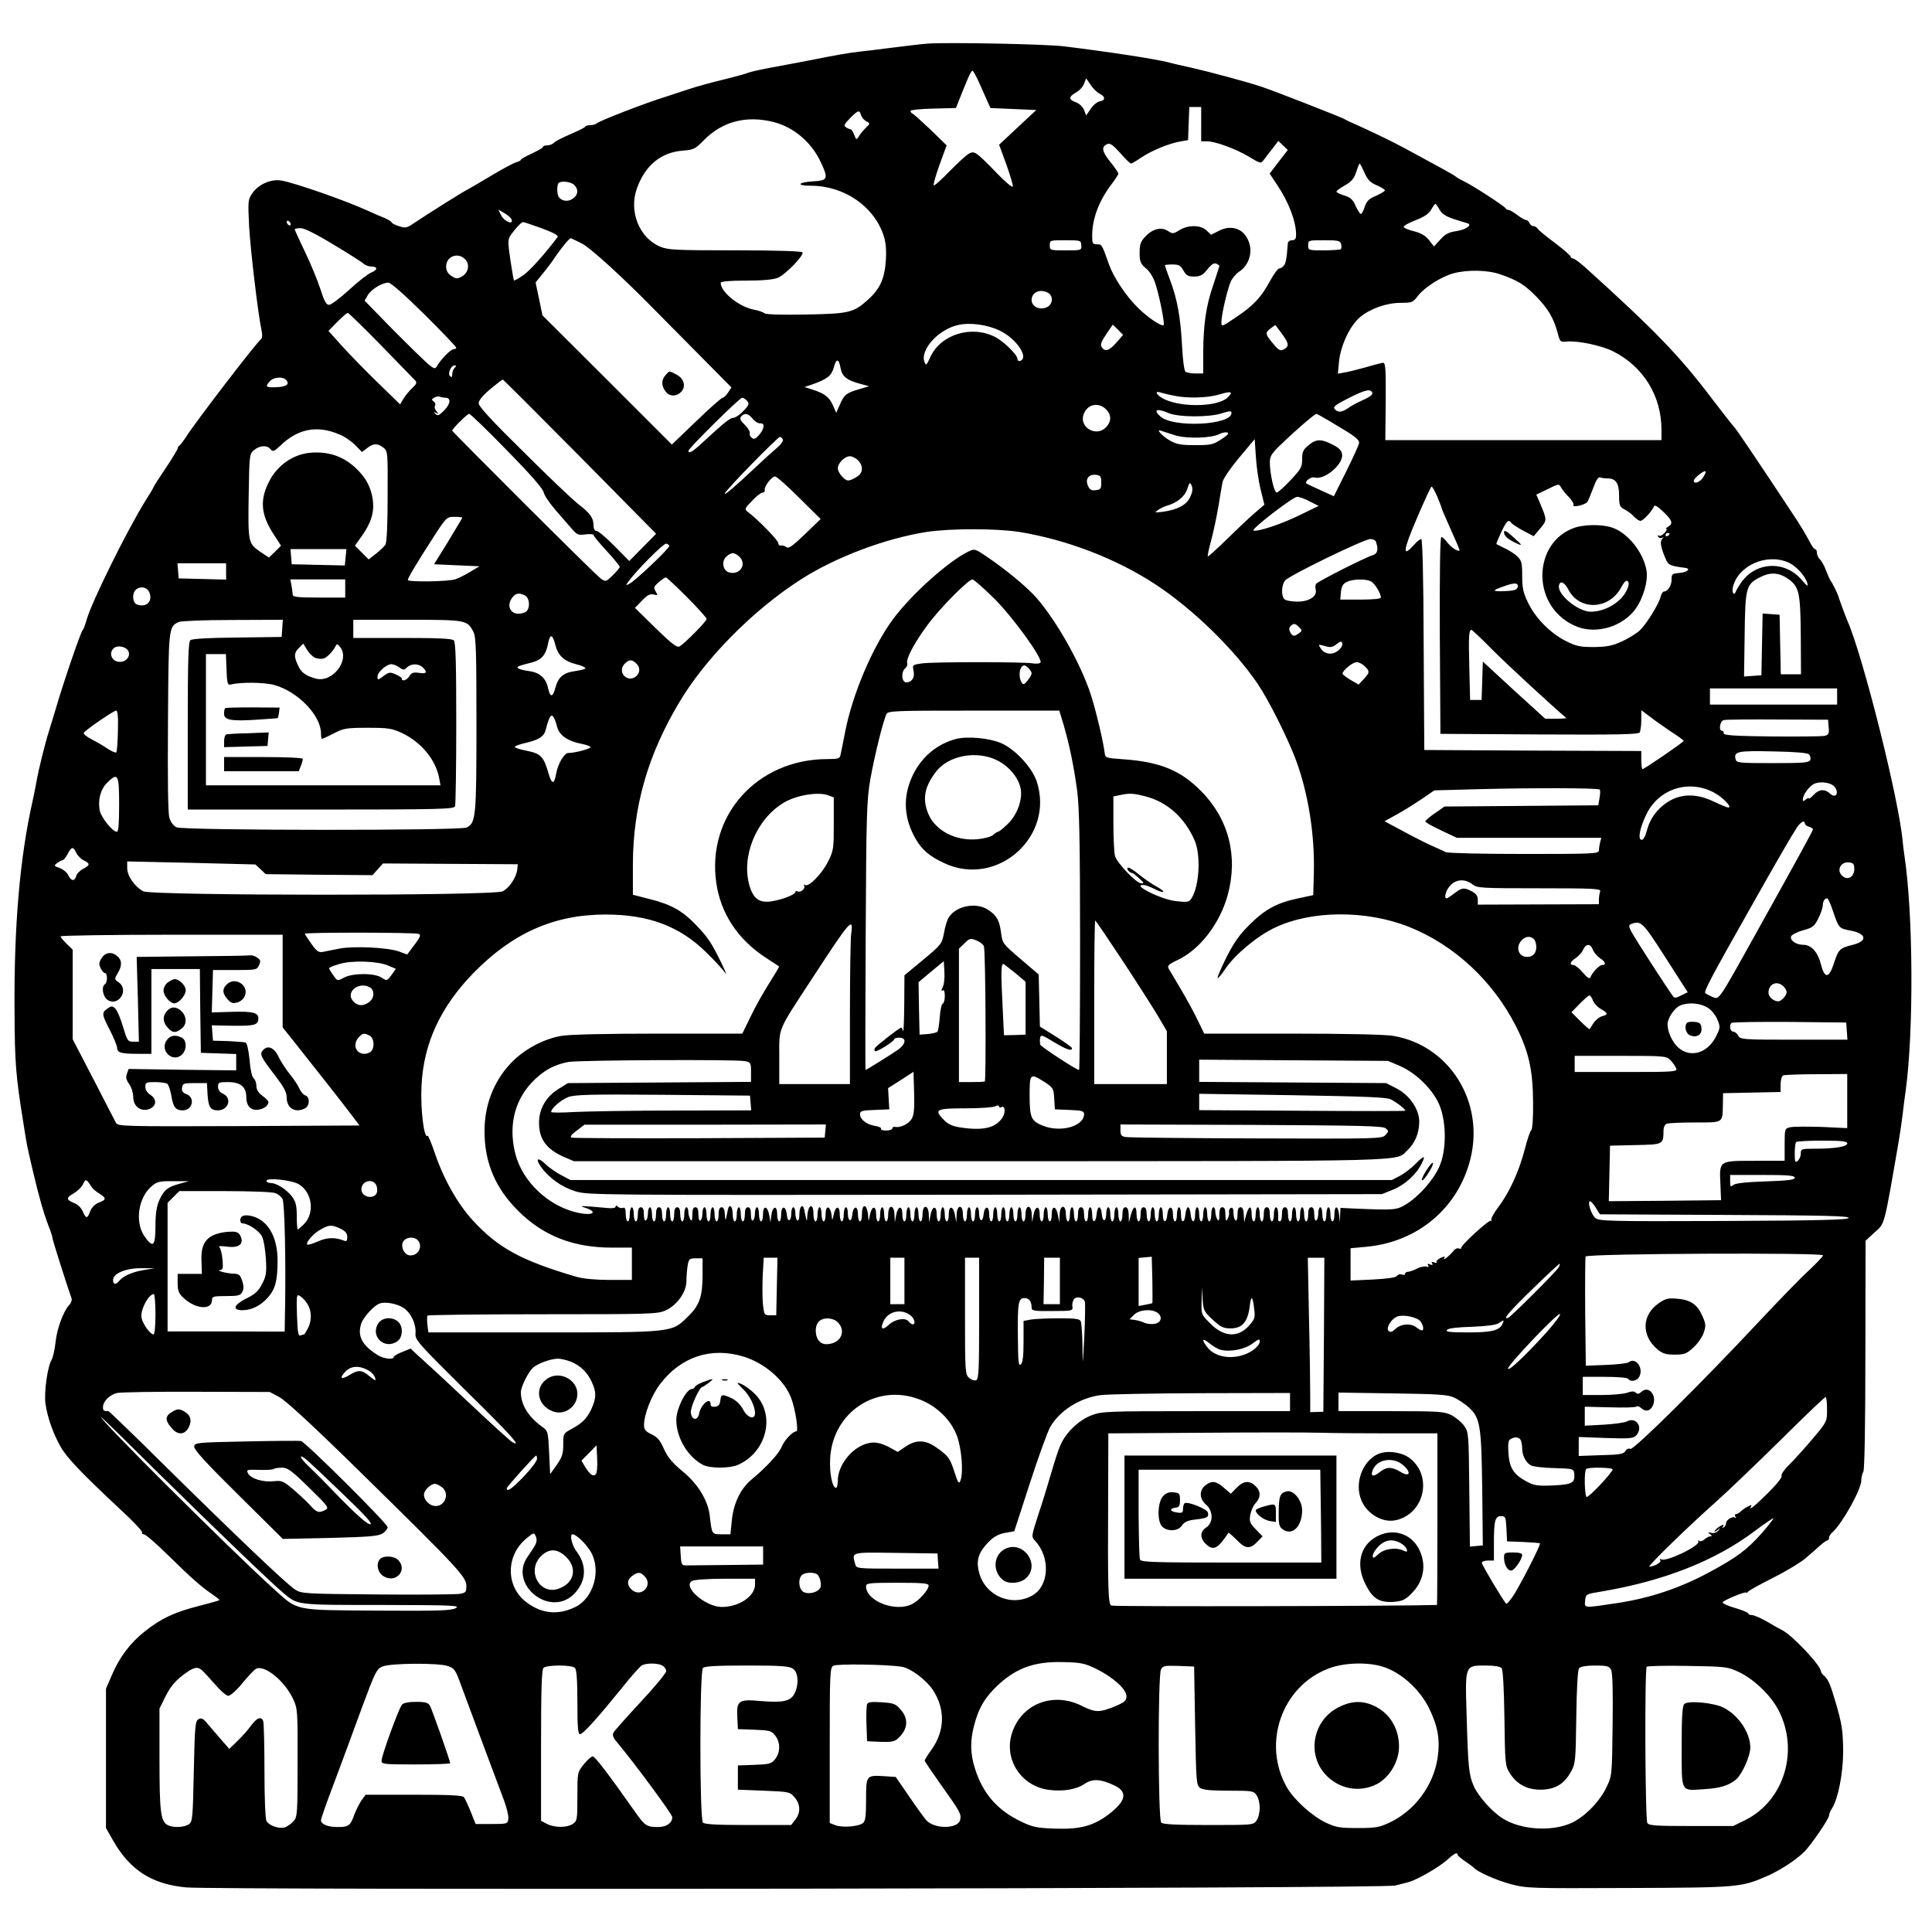 <?xml version="1.0" standalone="no"?>
<!DOCTYPE svg PUBLIC "-//W3C//DTD SVG 20010904//EN"
 "http://www.w3.org/TR/2001/REC-SVG-20010904/DTD/svg10.dtd">
<svg version="1.0" xmlns="http://www.w3.org/2000/svg"
 width="957pt" height="957pt" viewBox="0 0 957 957"
 preserveAspectRatio="xMidYMid meet">
<g transform="translate(0,957) scale(0.1,-0.1)"
fill="#000000" stroke="none">
<path d="M4595 9354 c-27 -2 -106 -11 -175 -20 -69 -9 -143 -18 -165 -20 -46
-5 -115 -17 -230 -40 -44 -9 -127 -24 -185 -35 -57 -10 -116 -23 -130 -28 -14
-6 -72 -22 -130 -36 -58 -14 -130 -34 -160 -44 -30 -10 -85 -28 -122 -40 -95
-29 -331 -120 -342 -132 -6 -5 -20 -9 -32 -9 -12 0 -24 -3 -26 -8 -1 -4 -34
-20 -71 -36 -38 -16 -75 -35 -82 -42 -7 -8 -23 -14 -34 -14 -12 0 -21 -3 -21
-7 0 -5 -25 -19 -55 -33 -30 -14 -55 -28 -55 -31 0 -4 -10 -9 -23 -13 -13 -3
-72 -35 -132 -71 -60 -36 -110 -65 -111 -65 -5 0 -195 -119 -266 -167 -33 -22
-40 -24 -72 -13 -20 6 -36 15 -36 18 0 4 -15 13 -32 21 -18 7 -58 24 -88 38
-107 49 -364 139 -428 149 -50 8 -112 -19 -142 -63 -22 -32 -22 -38 -16 -166
7 -117 43 -426 62 -516 4 -18 3 -36 -2 -40 -21 -14 -323 -408 -369 -480 -16
-25 -33 -47 -37 -49 -4 -2 -8 -8 -8 -13 0 -5 -27 -50 -60 -99 -33 -49 -60 -91
-60 -94 0 -2 -18 -33 -40 -67 -90 -145 -265 -498 -291 -589 -7 -25 -15 -47
-19 -50 -10 -10 -96 -260 -135 -395 -10 -33 -24 -80 -32 -105 -19 -59 -52
-192 -63 -255 -5 -27 -13 -70 -19 -95 -62 -274 -92 -613 -89 -1035 1 -263 6
-322 44 -559 19 -119 16 -104 48 -241 30 -127 51 -200 77 -269 11 -27 19 -53
19 -59 0 -9 80 -260 94 -297 4 -9 -2 -25 -12 -35 -29 -33 -60 -116 -67 -185
-4 -36 -13 -74 -19 -85 -21 -34 -38 -161 -31 -217 10 -68 37 -147 75 -214 33
-57 102 -129 293 -308 65 -59 114 -112 111 -117 -3 -5 1 -9 9 -9 8 0 61 -46
119 -103 117 -115 166 -158 221 -195 20 -14 36 -26 34 -28 -1 -2 -47 -15 -102
-29 -122 -31 -187 -62 -268 -126 -74 -59 -126 -129 -164 -219 l-28 -65 0 -345
0 -345 37 -65 c83 -144 191 -213 359 -229 149 -14 5933 -6 5989 9 25 6 56 14
70 18 42 12 146 72 187 108 37 34 53 41 53 27 0 -5 17 -19 38 -33 20 -14 39
-28 42 -31 18 -21 108 -61 180 -81 84 -22 93 -22 587 -20 546 2 558 3 688 60
66 29 146 82 185 122 35 37 120 161 120 177 0 8 7 24 15 36 30 46 55 176 55
281 -1 105 -6 137 -38 246 -25 86 -37 113 -56 129 -9 7 -16 17 -16 22 0 28
-137 174 -190 203 -14 7 -50 27 -80 45 -30 17 -63 31 -72 31 -10 0 -18 3 -18
8 0 4 -29 16 -65 27 -36 10 -64 23 -62 28 3 10 117 57 117 48 0 -3 4 -1 8 4 4
6 60 37 126 70 65 33 136 76 158 95 23 19 54 47 72 63 17 15 34 27 38 27 5 0
8 6 8 13 0 7 8 20 18 28 49 45 142 212 142 257 0 13 4 32 10 42 6 11 10 232
10 581 l1 563 44 41 c52 46 46 22 119 445 8 47 17 108 20 135 3 28 10 84 16
125 40 295 37 878 -7 1165 -3 22 -7 51 -8 65 -17 204 -198 924 -274 1095 -9
20 -44 116 -46 125 -3 11 -30 65 -35 70 -3 3 -14 26 -24 52 -9 25 -24 52 -32
58 -7 7 -14 21 -14 31 0 11 -4 19 -9 19 -5 0 -16 15 -25 33 -20 38 -51 90 -86
142 -153 232 -275 413 -286 425 -8 8 -62 77 -120 153 -156 206 -277 331 -620
641 -28 25 -56 46 -63 46 -6 0 -11 4 -11 9 0 5 -35 35 -77 67 -43 32 -82 64
-86 71 -4 7 -14 13 -21 13 -8 0 -16 7 -20 15 -3 8 -10 15 -16 15 -6 0 -26 11
-44 25 -18 14 -38 25 -44 25 -6 0 -12 4 -14 8 -4 10 -161 112 -203 132 -16 8
-37 19 -45 26 -14 11 -66 39 -245 136 -74 40 -146 74 -235 115 -30 13 -63 28
-72 34 -26 13 -342 137 -408 159 -75 25 -258 74 -350 95 -41 9 -91 20 -111 26
-68 17 -281 50 -514 79 -89 12 -585 21 -680 14z m270 -227 l41 -92 114 -5 113
-5 -92 -86 -92 -86 36 -98 c19 -54 34 -103 32 -109 -3 -6 -38 23 -78 65 -107
110 -112 113 -141 97 -12 -7 -55 -46 -95 -87 -40 -41 -75 -73 -78 -69 -3 3 10
49 29 102 l35 96 -80 78 c-45 42 -85 79 -90 80 -5 2 -9 8 -9 13 0 4 51 10 112
11 l113 3 20 50 c11 28 28 69 38 93 9 23 20 42 24 42 5 0 26 -42 48 -93z m583
-22 c28 -13 28 -33 0 -37 -12 -2 -33 -18 -45 -37 l-23 -33 -10 27 c-6 15 -23
32 -40 38 -38 14 -38 27 0 49 17 9 35 29 40 44 l10 26 23 -33 c12 -19 33 -38
45 -44z m502 -150 l0 -85 28 0 c42 0 143 -37 208 -76 58 -35 59 -35 74 -16 8
11 28 37 44 57 l28 37 24 -23 23 -22 -45 -58 -45 -59 38 -57 c57 -85 93 -180
93 -245 0 -21 -5 -28 -20 -28 -12 0 -21 -7 -21 -17 -6 -79 -10 -97 -20 -109
-6 -8 -17 -14 -23 -14 -6 0 -26 -27 -44 -60 -45 -83 -83 -124 -169 -181 -72
-49 -73 -49 -73 -24 0 34 29 160 46 199 7 17 26 40 43 51 43 28 64 85 51 134
-19 73 -82 102 -150 69 l-41 -21 -23 22 c-29 27 -90 28 -134 1 -30 -19 -34
-19 -57 -4 -32 21 -75 11 -111 -27 -24 -25 -29 -39 -29 -81 0 -44 4 -54 31
-77 19 -15 38 -46 47 -76 20 -59 47 -198 41 -205 -10 -9 -77 36 -126 84 -60
59 -120 149 -144 214 -36 102 -36 102 -60 102 -22 0 -24 4 -24 43 0 84 34 174
97 256 18 24 33 47 33 51 0 4 -18 31 -41 59 -42 52 -45 76 -12 88 12 5 29 -8
62 -45 25 -29 49 -52 53 -52 4 0 27 13 50 29 52 35 137 70 193 80 l40 7 3 82
3 82 29 0 30 0 0 -85z m-1685 45 c3 -11 15 -25 26 -31 20 -10 20 -11 -3 -33
-13 -12 -28 -31 -34 -42 -11 -18 -13 -18 -23 9 -6 15 -14 27 -18 27 -5 0 -15
4 -23 10 -12 7 -8 15 20 44 41 41 47 43 55 16z m-431 -35 c99 -26 186 -100
232 -199 38 -81 34 -90 -34 -94 -79 -4 -92 -22 -16 -22 164 0 311 -100 360
-244 12 -35 15 -70 12 -125 -6 -90 -28 -141 -88 -195 -72 -65 -93 -70 -308
-74 -120 -2 -197 0 -205 6 -7 6 -30 14 -52 18 -74 14 -165 87 -165 133 0 7 41
11 125 11 83 0 136 5 158 14 38 16 131 112 122 126 -4 6 -129 10 -335 10 -299
0 -332 2 -372 19 -102 44 -154 175 -113 288 41 115 120 179 229 187 51 4 60 8
100 49 93 96 213 127 350 92z m2925 -251 c16 -35 29 -49 61 -62 22 -9 40 -21
40 -25 0 -4 -20 -16 -44 -27 -35 -14 -46 -26 -56 -54 -6 -20 -15 -36 -19 -36
-4 0 -16 18 -26 40 -14 32 -26 43 -57 52 -21 6 -38 15 -38 19 0 4 19 18 42 31
32 18 45 33 56 66 7 23 15 42 17 42 2 0 13 -21 24 -46z m-3915 -60 c23 -22 20
-51 -8 -69 -23 -16 -54 -11 -68 9 -10 14 -10 60 -1 69 12 13 62 7 77 -9z
m4287 -123 c12 -21 32 -33 70 -46 30 -9 60 -19 68 -21 26 -8 -8 -32 -56 -39
-36 -5 -55 -15 -78 -41 l-32 -35 -24 31 c-17 22 -39 35 -73 44 -27 6 -51 16
-53 22 -2 5 25 20 58 33 43 16 66 32 78 52 9 16 18 29 21 29 3 0 12 -13 21
-29z m-4597 -48 c11 -28 -34 -12 -50 18 l-16 31 31 -18 c17 -10 33 -24 35 -31z
m-1094 -24 c0 -6 -4 -7 -10 -4 -5 3 -10 11 -10 16 0 6 5 7 10 4 6 -3 10 -11
10 -16z m1244 -20 c58 -22 83 -35 78 -43 -62 -83 -138 -168 -171 -190 -23 -16
-43 -27 -45 -25 -2 2 -10 48 -18 102 -13 86 -12 101 0 120 22 32 54 67 63 67
4 0 46 -14 93 -31z m-1033 -80 c74 -44 141 -87 150 -95 8 -8 25 -14 37 -14 34
0 34 -17 1 -30 -17 -7 -67 -46 -111 -87 -44 -40 -88 -73 -98 -73 -14 0 -24 18
-43 78 -14 43 -48 126 -76 184 -28 58 -51 108 -51 112 0 3 13 6 29 6 18 0 77
-29 162 -81z m1231 5 c42 -21 201 -166 357 -325 9 -9 99 -100 200 -202 l184
-186 -17 -26 c-9 -14 -21 -25 -26 -25 -6 0 -65 -52 -131 -116 l-121 -116 -320
320 -321 320 -17 82 -17 81 34 42 c19 23 49 62 65 87 31 45 68 90 75 90 2 0
27 -12 55 -26z m2474 -9 c2 -25 1 -25 -77 -25 -78 0 -79 0 -79 25 0 25 1 25
78 25 75 0 77 -1 78 -25z m1287 6 c3 -11 2 -22 -1 -25 -3 -3 -41 -6 -84 -6
-77 0 -78 0 -78 25 0 25 1 25 79 25 69 0 79 -2 84 -19z m-4335 -80 c20 -25 10
-63 -19 -80 -24 -13 -29 -13 -53 2 -18 12 -26 26 -26 47 0 53 64 74 98 31z
m3732 -28 c0 -3 -14 -45 -30 -94 -36 -103 -49 -195 -50 -336 l0 -103 -37 0
c-21 0 -43 4 -50 8 -7 4 -14 54 -18 132 -8 145 -24 230 -60 325 -14 37 -25 69
-25 71 0 2 17 4 38 4 31 0 40 -5 54 -30 14 -25 24 -30 53 -30 24 0 41 7 53 21
34 41 43 48 57 43 8 -4 15 -8 15 -11z m1392 -42 c86 -30 119 -50 179 -111 58
-60 85 -106 105 -180 11 -43 13 -45 43 -42 54 6 173 -19 231 -48 151 -76 240
-221 240 -390 l0 -50 -684 0 -684 0 2 193 c1 165 -1 192 -14 190 -8 -1 -44
-10 -80 -21 -36 -10 -83 -22 -104 -26 l-39 -7 6 63 c9 80 55 177 105 218 51
42 131 70 201 70 55 0 60 2 84 34 33 43 117 96 176 112 70 19 170 17 233 -5z
m-5330 -198 c87 -86 158 -161 158 -165 0 -4 -6 -8 -14 -8 -14 0 -65 -53 -84
-87 -9 -16 -22 -7 -108 77 -53 52 -131 130 -172 173 l-76 78 16 27 c17 29 71
62 102 62 12 0 83 -63 178 -157z m3089 107 c28 -16 25 -58 -6 -72 -35 -16 -75
3 -75 36 0 38 41 57 81 36z m-3303 -261 c86 -89 162 -167 169 -174 9 -10 6
-18 -14 -36 -14 -13 -34 -37 -44 -53 l-17 -29 -107 104 c-59 57 -139 139 -178
182 l-70 78 44 45 c24 24 47 44 52 44 4 0 79 -73 165 -161z m3067 72 c82 -41
143 -133 98 -149 -7 -2 -13 2 -13 10 0 20 -68 87 -111 109 -118 60 -270 12
-321 -100 -19 -42 -21 -44 -29 -23 -22 59 69 160 166 182 60 14 147 2 210 -29z
m575 -58 c-36 -41 -57 -47 -73 -22 -8 12 -2 27 23 64 l32 47 26 -25 25 -26
-33 -38z m819 45 c36 -49 38 -63 11 -78 -17 -9 -25 -6 -48 21 -45 53 -47 60
-21 80 13 10 25 19 26 19 1 0 15 -19 32 -42z m-2185 -173 c8 -40 30 -58 96
-76 l45 -12 -50 -15 c-62 -18 -74 -27 -95 -77 l-18 -40 -16 37 c-18 41 -41 59
-101 78 l-40 13 36 12 c77 27 98 44 109 85 13 47 25 45 34 -5z m-1912 3 c-7
-7 -12 -21 -12 -32 0 -14 -3 -17 -11 -9 -13 13 5 53 23 53 9 0 9 -3 0 -12z
m-834 -61 c18 -21 0 -33 -50 -35 -52 -2 -56 2 -31 30 19 21 66 24 81 5z m1455
-379 l377 -382 -66 -67 -67 -68 -74 75 c-40 41 -80 74 -88 74 -9 0 -15 10 -15
26 0 38 -15 60 -73 105 -29 22 -152 139 -274 261 -158 155 -223 226 -222 241
0 14 21 39 57 69 31 26 59 47 62 48 3 0 175 -172 383 -382z m3925 315 c2 -8
-16 -21 -43 -33 -26 -11 -60 -29 -75 -40 -33 -23 -53 -25 -69 -6 -9 11 4 21
71 55 84 42 108 47 116 24z m-988 -12 c67 -15 169 -13 229 5 61 18 71 14 43
-14 -46 -46 -217 -52 -309 -12 -41 18 -61 47 -25 36 9 -3 37 -10 62 -15z
m-3604 -11 c29 0 26 -30 -5 -62 -26 -26 -33 -30 -44 -18 -10 10 -9 11 3 5 13
-8 13 -6 2 8 -8 9 -11 21 -7 28 4 6 1 15 -6 20 -12 8 -12 11 1 19 8 5 21 8 28
5 8 -3 20 -5 28 -5z m1494 -15 c10 -12 10 -18 -1 -32 -23 -29 -53 -52 -68 -53
-15 0 -49 -28 -139 -111 -58 -55 -82 -70 -82 -52 0 12 254 263 266 263 6 0 17
-7 24 -15z m1783 -47 c24 -28 21 -60 -7 -87 -49 -46 -130 3 -109 65 18 54 78
65 116 22z m305 -14 c50 -21 201 -22 265 -1 39 12 47 13 47 1 0 -60 -289 -74
-352 -17 -38 34 -18 42 40 17z m-3277 -185 c116 -118 179 -190 182 -208 3 -15
30 -54 59 -88 29 -33 65 -75 81 -93 25 -29 32 -32 67 -27 22 3 40 1 40 -3 0
-5 29 -40 65 -79 36 -39 65 -75 65 -79 0 -4 -16 -23 -35 -42 -33 -32 -35 -33
-59 -16 -22 14 -735 726 -736 733 0 9 74 83 84 83 6 0 90 -81 187 -181z m1217
157 c10 -13 27 -24 38 -23 25 2 20 -29 -8 -60 -17 -18 -24 -20 -35 -11 -8 6
-12 17 -9 23 2 7 -9 25 -25 41 -22 21 -26 31 -18 41 17 19 35 16 57 -11z
m2903 -39 c83 -49 103 -66 101 -82 -2 -11 -31 -75 -64 -141 l-61 -122 -66 30
c-36 16 -67 31 -70 33 -10 10 23 35 40 30 48 -15 143 64 137 114 -2 19 -14 32
-48 49 -57 29 -81 28 -119 -4 -26 -21 -31 -33 -31 -69 0 -39 -6 -49 -58 -104
-32 -34 -62 -61 -68 -61 -13 0 -34 95 -34 149 0 31 8 45 58 92 69 67 164 149
173 149 3 0 53 -28 110 -63z m-4950 -39 c26 -10 61 -35 79 -53 l33 -34 25 19
c31 25 53 25 82 2 21 -17 21 -23 20 -240 0 -141 -4 -229 -11 -240 -6 -9 -27
-30 -47 -45 l-36 -28 -34 34 -34 34 35 49 c45 64 61 115 54 175 -8 65 -37 119
-92 167 -60 53 -128 75 -210 70 -84 -5 -161 -54 -205 -130 -55 -98 -51 -174
17 -277 l35 -54 -30 -30 -30 -29 -46 31 c-57 40 -58 46 -54 290 3 189 4 193
27 212 28 23 64 25 81 4 12 -14 17 -12 49 18 87 84 183 102 292 55z m4139 -4
c59 -18 180 -15 220 6 11 6 29 10 38 8 12 -3 5 -12 -27 -33 -41 -27 -52 -30
-130 -30 -73 0 -93 4 -128 24 -38 22 -71 60 -41 47 7 -2 38 -12 68 -22z
m-1942 -22 c2 -7 -11 -25 -29 -40 -18 -15 -67 -59 -108 -98 -99 -93 -151 -138
-151 -129 0 13 265 284 274 281 6 -1 12 -8 14 -14z m2367 -249 l18 -73 -49
-42 c-27 -23 -89 -82 -138 -130 -49 -48 -91 -86 -93 -84 -3 2 5 37 16 78 11
40 27 116 36 168 8 52 18 108 21 123 3 16 40 70 82 120 l77 92 6 -90 c3 -49
14 -123 24 -162z m-1995 147 c21 -21 25 -47 12 -66 -8 -13 -46 -34 -61 -34
-18 0 -51 39 -51 60 0 26 34 60 60 60 11 0 29 -9 40 -20z m4186 -85 c-16 -24
-46 -35 -46 -16 0 12 51 53 58 46 3 -2 -3 -16 -12 -30z m-2981 -25 c0 -31 -3
-35 -27 -38 -22 -3 -30 2 -39 22 -15 33 4 58 40 54 22 -3 26 -8 26 -38z
m-1496 -76 l106 -105 -78 -75 c-61 -59 -81 -73 -92 -64 -7 6 -19 9 -26 8 -8
-2 -14 4 -14 12 0 14 -105 121 -153 156 -15 12 -13 16 23 53 21 23 45 41 52
41 8 0 13 6 11 13 -4 17 34 66 51 67 8 0 62 -48 120 -106z m4006 96 c39 0 55
-25 55 -85 0 -49 3 -56 28 -69 15 -8 36 -23 46 -35 11 -12 25 -21 32 -21 13 0
58 49 67 72 3 9 19 -1 46 -27 45 -43 50 -59 24 -74 -10 -6 -14 -11 -9 -11 5 0
1 -9 -9 -20 -10 -11 -22 -17 -28 -13 -6 3 -7 1 -3 -6 4 -6 13 -8 19 -5 9 5 9
4 0 -6 -12 -13 -6 -45 19 -101 12 -28 20 -32 96 -42 30 -4 9 -22 -28 -25 -37
-3 -40 -5 -40 -33 0 -30 -19 -59 -38 -59 -5 0 -13 -11 -16 -25 -9 -37 -70
-136 -103 -167 -15 -15 -55 -39 -88 -55 -49 -22 -74 -27 -140 -28 -69 0 -88 4
-139 30 -76 38 -151 114 -187 190 -24 49 -29 73 -29 133 0 65 -3 75 -25 97
-14 13 -43 31 -63 40 -20 10 -38 19 -40 20 -1 1 9 27 24 58 25 55 37 67 49 48
3 -5 29 -23 59 -39 l53 -28 32 38 c35 42 35 41 -3 131 l-16 37 56 27 c55 27
56 28 67 8 6 -11 23 -33 39 -48 15 -16 25 -33 22 -39 -9 -14 59 1 69 16 4 6
17 37 29 69 15 41 25 56 35 52 8 -3 25 -5 38 -5z m-2070 -93 c-18 -38 -62 -62
-135 -72 -41 -5 -43 -4 -25 8 11 8 31 18 45 22 52 15 89 46 101 83 11 34 13
35 22 16 6 -16 4 -32 -8 -57z m1224 4 c11 -27 21 -52 21 -55 0 -3 20 -51 45
-106 25 -55 45 -102 45 -104 0 -14 -41 10 -59 35 -12 16 -26 29 -31 29 -7 0
-9 -174 -8 -487 l3 -488 489 -3 c385 -2 491 0 498 10 4 7 8 35 8 61 l0 49 43
-32 c23 -18 70 -51 104 -74 35 -22 63 -43 63 -46 0 -6 -196 -140 -204 -140 -3
0 -6 20 -6 45 l0 45 -537 2 -538 3 -3 523 c-1 341 -6 522 -12 522 -6 0 -23
-14 -38 -31 -57 -64 -52 -26 16 133 37 87 70 158 73 158 4 0 16 -22 28 -49z
m-631 -25 l44 -22 -97 -47 c-90 -44 -205 -82 -226 -75 -15 5 195 167 216 167
11 0 40 -10 63 -23z m-4198 -80 c0 -2 -32 -55 -70 -118 l-70 -113 112 -5 113
-5 -45 -27 c-25 -15 -58 -32 -73 -37 -31 -12 -237 -15 -237 -4 0 10 47 88 123
206 68 106 70 107 108 107 21 0 39 -2 39 -4z m2760 -71 c236 -39 479 -132 674
-260 184 -121 390 -321 507 -494 53 -79 144 -260 185 -367 64 -169 97 -377 92
-568 l-3 -110 -75 -16 c-105 -22 -165 -55 -240 -130 -50 -49 -78 -89 -115
-162 -27 -54 -46 -100 -44 -103 3 -2 21 19 40 48 47 69 157 161 244 202 181
86 451 88 664 4 223 -89 415 -266 530 -492 63 -124 84 -216 85 -375 1 -78 -3
-136 -9 -140 -5 -4 -20 -46 -32 -94 -27 -106 -76 -215 -131 -287 -23 -30 -38
-59 -35 -65 3 -6 2 -8 -2 -3 -9 7 -151 -123 -147 -135 1 -4 -4 -5 -12 -2 -8 3
-20 -3 -27 -13 -17 -22 -56 -53 -45 -35 6 10 2 10 -18 1 -14 -7 -23 -16 -20
-20 3 -5 -3 -6 -12 -2 -12 4 -15 3 -10 -5 5 -8 1 -10 -10 -5 -12 4 -15 3 -10
-5 5 -8 2 -10 -8 -6 -8 3 -30 -1 -47 -10 -18 -9 -38 -16 -46 -16 -7 0 -13 -4
-13 -10 0 -5 -7 -7 -16 -3 -9 3 -20 0 -24 -7 -5 -8 -45 -14 -119 -18 l-111 -5
0 80 0 80 76 7 c257 23 458 193 518 437 70 284 -107 563 -384 608 -38 7 -244
11 -500 11 l-435 0 -35 72 c-19 40 -57 108 -83 152 -27 45 -53 89 -58 98 -8
14 0 22 45 43 110 52 208 180 247 320 53 192 6 377 -130 515 -102 104 -204
146 -386 159 -87 6 -90 7 -93 31 -6 53 -45 218 -69 290 -50 154 -172 369 -271
481 -47 53 -149 137 -240 199 -62 42 -64 43 -95 28 -99 -48 -278 -208 -372
-333 -102 -137 -204 -376 -240 -567 -9 -45 -18 -93 -21 -105 -4 -21 -10 -23
-67 -23 -347 -1 -597 -280 -549 -613 22 -153 108 -282 247 -372 33 -22 62 -40
64 -42 2 -1 -20 -38 -48 -82 -28 -44 -70 -118 -92 -165 l-42 -86 -415 0 c-260
0 -440 -4 -481 -11 -92 -16 -189 -69 -254 -139 -83 -90 -127 -205 -127 -333 0
-156 54 -284 169 -397 123 -122 271 -180 463 -180 l98 0 0 -80 0 -80 -111 0
c-69 0 -130 6 -162 15 -273 80 -390 143 -516 281 -75 82 -144 205 -187 332
-17 50 -33 89 -36 86 -18 -17 -36 135 -30 249 10 207 93 388 256 556 194 199
400 291 656 291 213 0 367 -58 499 -188 43 -42 85 -88 94 -102 10 -14 -1 11
-22 55 -49 99 -65 123 -126 186 -64 67 -123 100 -225 125 l-85 22 0 153 c1
283 73 536 226 794 131 223 372 466 611 618 172 109 414 200 617 232 119 18
345 18 461 0z m3220 -9 c0 -3 -4 -8 -10 -11 -5 -3 -10 -1 -10 4 0 6 5 11 10
11 6 0 10 -2 10 -4z m-1455 -38 c14 -39 9 -61 -15 -68 -36 -10 -274 -131 -281
-142 -4 -6 -4 -18 -2 -28 9 -33 -31 -60 -90 -60 -29 0 -58 5 -65 12 -16 16
-15 69 3 92 18 24 392 206 423 206 12 0 25 -6 27 -12z m-3500 -23 c0 -12 -166
-170 -196 -186 -20 -10 -21 -10 -8 8 39 55 176 193 189 190 8 -1 15 -7 15 -12z
m-1603 -55 l-4 -41 -132 3 -131 3 -3 38 -3 37 138 0 139 0 -4 -40z m1953 0
c35 -39 -3 -91 -55 -75 -28 9 -37 51 -15 75 10 11 26 20 35 20 9 0 25 -9 35
-20z m5191 -25 c39 -16 85 -66 96 -103 6 -20 1 -17 -28 16 -84 98 -229 90
-301 -16 -12 -18 -24 -38 -26 -45 -8 -21 -20 1 -13 26 26 105 164 167 272 122z
m-7736 -45 l0 -41 -117 3 -118 3 -3 38 -3 37 120 0 121 0 0 -40z m7731 -33
c61 -41 67 -66 69 -283 l1 -194 -50 0 -50 0 -3 147 -3 148 -42 3 -42 3 -3
-153 -3 -153 -43 -3 -43 -3 3 210 c3 234 7 247 79 283 46 24 89 22 130 -5z
m-5449 -94 c54 -54 98 -103 98 -109 0 -12 -108 -121 -134 -136 -13 -7 -38 12
-119 91 l-102 100 35 36 c26 27 40 35 58 30 21 -5 21 -4 10 15 -12 19 -10 24
15 46 15 13 31 24 35 24 4 0 51 -44 104 -97z m-1692 42 l0 -45 -130 0 c-104 0
-130 3 -130 14 0 7 -3 28 -6 45 l-6 31 136 0 136 0 0 -45z m3212 -47 c95 -94
244 -300 232 -320 -4 -5 -20 -7 -38 -4 -43 8 -490 8 -549 0 -47 -7 -48 -7 -42
-36 8 -33 -8 -58 -36 -58 -23 0 -27 51 -5 70 8 6 12 18 10 25 -8 20 36 103
101 190 59 81 202 225 222 225 6 0 54 -42 105 -92z m1869 82 c19 -10 49 -59
49 -80 0 -6 -37 -10 -101 -10 l-100 0 3 37 c3 28 10 41 28 50 30 15 94 17 121
3z m727 -27 c-3 -14 -15 -19 -63 -21 -65 -3 -67 3 -8 23 54 20 75 19 71 -2z
m-6778 -28 c17 -44 -14 -75 -60 -60 -23 7 -28 53 -8 73 21 21 58 14 68 -13z
m1861 -15 c22 -12 26 -59 7 -78 -7 -7 -25 -12 -40 -12 -40 0 -58 39 -34 75 18
27 36 31 67 15z m-1203 -162 l-3 -43 -219 -3 c-141 -1 -224 -6 -233 -13 -10
-9 -13 -93 -13 -425 l0 -414 659 0 c592 0 659 2 665 16 3 9 6 194 6 413 0 295
-3 400 -12 409 -9 9 -79 12 -255 12 l-243 0 0 45 0 45 268 0 c293 0 296 -1
327 -60 13 -24 15 -97 15 -460 0 -458 -3 -485 -48 -509 -30 -16 -1402 -15
-1437 1 -16 7 -29 25 -36 47 -7 24 -9 188 -7 476 3 469 3 470 53 494 11 5 125
10 268 10 l248 1 -3 -42z m5037 5 c16 -16 16 -17 -1 -30 -24 -17 -31 -16 -43
5 -7 13 -6 23 1 30 16 16 24 15 43 -5z m955 -109 c70 -71 309 -291 369 -341 2
-1 -20 -3 -50 -3 l-55 0 -155 141 -154 142 -3 -95 -3 -95 -28 0 -29 0 -4 161
c-4 158 -2 186 11 186 3 0 49 -43 101 -96z m-4639 21 c13 -53 44 -81 106 -96
24 -6 43 -15 43 -19 0 -4 -23 -10 -50 -14 -60 -8 -85 -29 -100 -86 -12 -45
-25 -45 -35 0 -11 52 -41 79 -96 86 -27 4 -52 10 -54 15 -5 8 1 10 71 28 47
12 69 39 79 95 10 49 22 45 36 -9z m3878 -27 c-28 -24 -67 -20 -86 9 -15 22
-14 22 19 13 27 -8 38 -7 58 9 22 16 25 17 29 3 2 -9 -7 -24 -20 -34z m-5067
-37 c12 -4 30 -6 40 -3 18 4 51 40 62 65 3 8 10 6 20 -7 52 -65 -38 -181 -121
-157 -51 15 -70 29 -87 65 -21 45 -20 62 5 87 l21 21 19 -31 c11 -18 29 -35
41 -40z m-928 37 c14 -23 -3 -52 -33 -56 -42 -6 -67 38 -39 66 17 17 58 11 72
-10z m488 -95 c2 -64 6 -77 18 -74 53 13 170 12 222 -3 116 -34 228 -151 228
-239 0 -15 2 -27 5 -27 3 0 29 12 58 27 48 25 61 28 167 28 104 0 121 -3 171
-26 95 -45 167 -132 184 -222 l7 -37 -581 0 -581 0 0 325 0 325 50 0 49 0 3
-77z m2033 27 c37 -41 -24 -97 -63 -58 -17 17 -15 44 4 62 21 21 37 20 59 -4z
m3605 -10 c26 -26 25 -31 -5 -64 l-25 -27 -40 23 c-22 13 -40 27 -40 31 0 16
50 57 70 57 11 0 29 -9 40 -20z m-4782 -6 c20 -14 24 -14 38 0 20 20 58 20 78
0 25 -24 19 -33 -18 -27 -28 4 -37 1 -48 -16 -13 -21 -38 -29 -38 -12 0 5 -14
14 -31 21 -27 12 -33 11 -60 -9 -28 -21 -29 -21 -29 -2 0 22 44 61 69 61 9 0
27 -7 39 -16z m3132 -29 c0 -7 -9 -23 -20 -36 -17 -21 -21 -22 -30 -9 -13 21
-13 63 2 78 9 9 16 8 30 -5 10 -9 18 -22 18 -28z m3990 -115 l0 -40 -315 0
-315 0 0 40 0 40 315 0 315 0 0 -40z m-8516 -171 c-1 -55 -5 -103 -8 -106 -3
-3 -23 5 -44 19 -20 14 -57 35 -80 47 -24 12 -40 26 -37 31 9 15 148 110 160
110 8 0 11 -31 9 -101z m4685 29 c28 -98 50 -201 67 -328 10 -81 14 -252 14
-742 0 -351 -2 -638 -5 -638 -13 0 -187 114 -192 125 -2 8 -3 22 -1 33 3 18 8
17 67 -19 62 -37 91 -48 91 -31 0 4 -36 30 -79 57 l-80 50 -3 129 -3 129 -90
77 c-87 74 -90 78 -96 127 -8 62 -20 86 -61 114 -58 42 -161 24 -198 -35 -8
-11 -19 -46 -24 -77 -11 -55 -13 -58 -103 -133 l-93 -77 -1 -147 c-1 -81 -3
-139 -6 -129 -2 9 -7 17 -9 17 -8 0 -122 -89 -130 -101 -3 -6 -4 -13 0 -16 6
-7 96 49 96 60 0 4 11 7 25 7 35 0 33 -30 -3 -57 -28 -20 -160 -103 -165 -103
-1 0 -1 298 1 662 3 609 5 672 23 778 21 118 64 291 80 323 9 16 40 17 433 17
l423 0 22 -72z m-2509 -10 c12 -42 54 -70 123 -83 21 -4 39 -11 42 -15 5 -8
-78 -30 -111 -30 -19 0 -51 -54 -59 -102 -10 -56 -22 -55 -39 4 -23 81 -38 95
-106 109 -33 6 -60 15 -60 19 0 5 24 13 53 20 70 16 94 33 102 72 4 18 12 41
17 52 12 23 23 10 38 -46z m6298 0 c3 -32 0 -38 -20 -43 -13 -3 -131 -4 -263
-3 -185 2 -239 6 -237 16 1 6 -2 12 -8 12 -18 0 -11 48 8 53 9 3 130 4 267 3
l250 -1 3 -37z m-97 -135 c6 -6 9 -19 6 -27 -6 -14 -32 -16 -186 -16 -168 0
-179 1 -184 19 -10 39 10 43 185 39 111 -2 171 -7 179 -15z m-8371 -248 c0
-94 -3 -135 -11 -135 -22 0 -78 71 -85 105 -10 53 4 105 36 137 54 54 60 44
60 -107z m8498 87 c24 -31 4 -59 -23 -33 -26 24 -55 22 -80 -5 -14 -15 -25
-23 -25 -19 0 4 -7 2 -15 -5 -12 -10 -15 -10 -15 0 0 24 35 70 60 79 32 12 81
4 98 -17z m-596 -29 c44 -24 90 -73 69 -73 -5 0 -38 13 -73 30 -109 52 -205
35 -279 -47 -23 -25 -41 -59 -50 -92 -8 -32 -18 -51 -27 -51 -21 0 -10 59 24
128 62 126 211 173 336 105z m-568 16 c3 -3 3 -22 -1 -42 l-6 -36 -381 -3
-381 -3 -47 -33 c-27 -18 -48 -37 -48 -41 0 -4 35 -24 78 -44 l78 -37 358 0
358 0 -6 -22 c-3 -13 -6 -31 -6 -40 0 -17 -24 -18 -370 -18 -204 0 -378 4
-388 9 -9 5 -35 16 -57 26 -22 9 -87 41 -144 72 l-103 55 63 35 c35 19 90 54
124 77 l60 41 220 6 c269 7 591 6 599 -2z m-3820 -29 l26 -10 0 -130 c0 -125
-1 -133 -29 -189 -31 -61 -95 -126 -113 -115 -6 4 -8 3 -5 -3 9 -14 -19 -37
-33 -28 -5 3 -10 2 -10 -3 0 -13 -66 -39 -121 -47 -57 -8 -87 13 -106 76 -43
144 31 328 166 411 62 39 175 58 225 38z m1571 -5 c107 -28 193 -105 242 -217
32 -72 24 -225 -14 -286 -13 -21 -19 -22 -76 -16 -77 8 -231 86 -159 80 9 -1
32 -10 50 -19 18 -10 38 -17 43 -15 6 2 -9 14 -33 27 -24 13 -64 41 -90 62
-26 22 -49 35 -53 30 -5 -9 12 -25 25 -26 3 0 18 -12 33 -26 25 -23 26 -26 8
-24 -24 2 -118 100 -128 135 -4 14 -8 86 -8 160 l0 135 30 6 c49 11 68 10 130
-6z m3265 -134 c0 -5 9 -13 20 -16 11 -3 20 -9 20 -13 0 -7 -59 -115 -294
-537 -177 -318 -170 -307 -204 -293 -15 7 -31 15 -35 18 -9 8 33 86 214 406
140 249 217 381 241 417 19 27 38 36 38 18z m-8562 -146 c7 -14 23 -30 37 -37
32 -15 32 -24 -4 -42 -16 -9 -31 -24 -34 -36 -7 -27 -25 -25 -39 5 -6 13 -25
29 -42 35 -30 11 -30 12 -12 26 11 7 23 14 28 14 4 0 14 14 23 30 19 37 28 38
43 5z m913 -81 l25 -24 265 -3 264 -2 26 29 26 29 334 -2 334 -2 -3 -27 c-5
-39 -39 -90 -72 -107 -44 -23 -1737 -22 -1780 0 -42 22 -80 76 -80 115 l0 33
318 -7 317 -8 26 -24z m7894 2 c0 -36 -27 -56 -52 -40 -40 25 -20 77 26 72 21
-2 26 -8 26 -32z m-1892 -76 c24 -19 40 -20 332 -20 276 0 307 -2 301 -16 -3
-9 -6 -26 -6 -39 l0 -24 -300 -1 -300 -1 0 25 c0 18 -9 30 -30 41 -39 20 -48
19 -86 -10 -18 -14 -35 -25 -38 -25 -16 0 -3 44 19 65 30 31 73 32 108 5z
m1786 -132 c29 -85 30 -87 85 -97 82 -15 89 -52 14 -71 -65 -16 -71 -22 -93
-89 -25 -78 -46 -81 -65 -9 -15 62 -48 98 -88 98 -35 0 -67 22 -60 42 4 8 30
22 60 30 47 13 55 19 75 59 12 24 22 53 22 65 1 21 9 34 22 34 4 0 17 -28 28
-62z m-3515 -252 c73 -111 152 -235 175 -274 l41 -70 0 -131 0 -131 -180 0
-180 0 0 405 c0 223 2 405 5 405 3 0 65 -92 139 -204z m2685 22 l111 -173 -33
-16 c-28 -14 -33 -14 -42 -1 -32 45 -125 189 -171 262 -46 73 -51 86 -36 92
50 20 57 14 171 -164z m-4033 116 c-3 -26 -6 -204 -6 -395 l0 -349 -175 0
-175 0 0 132 c0 153 -13 122 164 393 187 287 205 308 192 219z m-2142 0 c12
-5 8 -15 -21 -54 l-36 -48 -41 15 c-55 20 -227 28 -296 14 -30 -6 -66 -13 -80
-16 -21 -4 -31 2 -57 39 -18 25 -33 48 -33 51 0 7 544 7 564 -1z m-674 -234
l0 -229 63 -79 c143 -181 205 -259 260 -331 l58 -76 -598 -3 c-561 -2 -598 -1
-608 15 -5 10 -56 107 -112 217 l-103 198 0 222 0 222 -30 29 c-16 16 -30 32
-30 37 0 4 248 8 550 8 l550 0 0 -230z m6198 208 c7 -7 12 -24 12 -38 0 -31
-17 -50 -45 -50 -43 0 -60 47 -28 82 19 21 44 23 61 6z m-2754 -10 c14 -6 28
-18 30 -27 8 -29 11 -666 4 -668 -5 -2 -35 -3 -68 -3 l-60 0 0 330 0 331 25
24 c27 28 34 30 69 13z m3046 -42 c5 -14 21 -32 35 -42 28 -18 33 -34 11 -34
-14 0 -50 -38 -59 -63 -3 -7 -18 3 -37 26 -17 20 -38 37 -46 37 -22 0 -17 16
11 34 14 10 31 28 37 42 14 31 36 31 48 0z m-5967 -79 l38 -16 -22 -31 c-22
-29 -23 -30 -48 -13 -35 24 -144 24 -188 0 -32 -17 -32 -17 -52 12 -12 16 -21
32 -21 35 0 3 21 12 48 20 61 20 193 16 245 -7z m2746 -108 c-7 -15 -8 -19 0
-15 7 5 11 -5 11 -28 0 -19 -5 -36 -11 -38 -5 -2 -12 -32 -14 -67 -3 -36 -8
-68 -12 -72 -5 -4 -26 -9 -48 -11 l-40 -3 -3 130 -2 130 62 52 63 52 3 -54 c2
-30 -2 -64 -9 -76z m364 68 l47 -40 0 -131 0 -131 -54 -2 -53 -1 -6 126 c-10
193 -9 234 6 226 6 -4 33 -26 60 -47z m3801 -63 c9 -8 16 -22 16 -29 0 -16
-27 -45 -41 -45 -24 0 -49 22 -49 43 0 44 43 62 74 31z m-7003 -4 c26 -14 24
-55 -3 -74 -30 -21 -54 -20 -77 3 -43 43 22 101 80 71z m6059 -65 c5 -14 23
-34 40 -43 36 -21 37 -28 5 -36 -14 -4 -32 -19 -42 -34 -9 -15 -18 -28 -19
-30 -1 -2 -22 16 -46 40 l-44 44 41 42 c22 22 43 41 48 41 4 1 12 -10 17 -24z
m571 -38 c19 -12 39 -39 47 -60 14 -34 13 -40 -9 -83 -42 -82 -128 -106 -187
-52 -29 27 -52 77 -52 114 0 31 34 82 64 94 41 17 102 11 137 -13z m687 -114
l3 -43 -265 0 c-255 0 -266 1 -276 20 -6 11 -17 20 -25 20 -15 0 -21 31 -8 43
4 4 133 6 287 5 l281 -3 3 -42z m-7317 -23 c22 -12 26 -59 7 -78 -7 -7 -21
-12 -33 -12 -43 0 -60 47 -28 82 19 21 27 22 54 8z m6445 -123 c11 -12 23 -30
27 -39 6 -17 -10 -18 -248 -18 l-255 0 0 40 0 40 228 0 c222 0 227 -1 248 -23z
m-4587 -3 c30 -6 31 -9 31 -55 l0 -48 -453 -3 -454 -3 -48 -30 c-61 -38 -95
-98 -95 -167 0 -81 36 -130 124 -169 l49 -21 2016 0 c2196 1 2050 -3 2114 56
36 34 57 84 57 140 0 62 -48 132 -115 166 l-49 25 -463 3 -463 3 0 55 0 55
468 -3 467 -3 59 -25 c81 -35 166 -119 197 -196 35 -89 34 -227 -3 -306 -31
-68 -105 -149 -166 -185 -45 -27 -56 -28 -264 -19 l-58 3 -2 -36 -1 -36 -4 38
c-5 47 -23 49 -23 2 0 -19 -4 -35 -10 -35 -5 0 -10 16 -10 35 0 19 -4 35 -10
35 -5 0 -10 -16 -10 -35 0 -19 -4 -35 -10 -35 -5 0 -10 16 -10 35 0 19 -4 35
-10 35 -5 0 -10 -13 -10 -29 0 -17 -4 -33 -10 -36 -6 -4 -10 8 -10 29 0 25 -4
36 -15 36 -10 0 -15 -11 -15 -35 0 -19 -4 -35 -10 -35 -5 0 -10 16 -10 35 0
19 -4 35 -10 35 -5 0 -10 -16 -10 -35 0 -19 -4 -35 -10 -35 -5 0 -10 16 -10
35 0 19 -4 35 -10 35 -5 0 -10 -16 -10 -35 0 -19 -4 -35 -10 -35 -5 0 -10 16
-10 35 0 24 -5 35 -15 35 -10 0 -15 -11 -15 -35 0 -19 -4 -35 -10 -35 -5 0 -9
3 -9 8 1 4 1 19 0 35 -2 40 -21 33 -21 -8 0 -19 -4 -35 -10 -35 -5 0 -10 16
-10 35 0 24 -5 35 -15 35 -10 0 -15 -11 -15 -35 0 -19 -4 -35 -10 -35 -5 0
-10 16 -10 35 0 19 -4 35 -10 35 -5 0 -10 -16 -10 -35 0 -19 -4 -35 -10 -35
-5 0 -10 16 -10 35 0 46 -14 45 -27 -2 l-10 -38 -2 38 c-1 26 -6 37 -16 37
-11 0 -15 -11 -15 -36 0 -21 -4 -33 -10 -29 -5 3 -10 20 -10 36 0 20 -4 29
-12 26 -7 -2 -12 -12 -10 -21 2 -9 -2 -24 -7 -34 -8 -14 -10 -10 -11 21 0 26
-4 37 -15 37 -11 0 -15 -11 -15 -37 0 -28 -3 -34 -10 -23 -5 8 -10 25 -10 38
0 12 -4 22 -10 22 -5 0 -10 -16 -10 -35 0 -19 -4 -35 -10 -35 -5 0 -10 16 -10
35 0 19 -4 35 -10 35 -5 0 -10 -16 -10 -35 0 -19 -4 -35 -10 -35 -5 0 -10 16
-10 35 0 19 -4 35 -10 35 -5 0 -10 -16 -10 -35 0 -46 -18 -45 -22 0 -2 20 -7
35 -13 35 -5 0 -11 -15 -13 -35 -4 -45 -22 -46 -22 0 0 19 -4 35 -10 35 -5 0
-10 -16 -10 -35 0 -19 -4 -35 -10 -35 -5 0 -10 16 -10 36 0 45 -24 42 -28 -4
-4 -43 -22 -41 -22 3 0 19 -4 35 -10 35 -5 0 -10 -16 -10 -35 0 -19 -4 -35
-10 -35 -5 0 -10 16 -10 35 0 19 -4 35 -10 35 -5 0 -10 -16 -10 -35 0 -19 -4
-35 -10 -35 -5 0 -10 16 -10 35 0 24 -5 35 -15 35 -10 0 -15 -11 -15 -35 0
-19 -4 -35 -10 -35 -5 0 -10 16 -10 35 0 46 -15 45 -28 -2 l-10 -38 -1 38 c-1
26 -6 37 -16 37 -10 0 -15 -11 -15 -35 0 -19 -4 -35 -10 -35 -5 0 -10 16 -10
35 0 19 -4 35 -10 35 -5 0 -10 -16 -10 -35 0 -19 -4 -35 -10 -35 -5 0 -10 16
-10 35 0 19 -4 35 -10 35 -5 0 -10 -13 -10 -29 0 -43 -18 -48 -22 -6 -4 46
-22 46 -26 0 -4 -45 -22 -46 -22 0 0 19 -4 35 -10 35 -5 0 -10 -16 -10 -35 0
-19 -4 -35 -10 -35 -5 0 -10 16 -10 35 0 24 -5 35 -15 35 -10 0 -15 -11 -15
-35 0 -19 -4 -35 -10 -35 -5 0 -10 16 -10 35 0 19 -4 35 -10 35 -5 0 -10 -16
-10 -35 0 -19 -4 -35 -10 -35 -5 0 -10 16 -10 35 0 51 -30 49 -31 -2 l-2 -38
-6 34 c-8 48 -31 53 -31 7 0 -20 -4 -36 -10 -36 -5 0 -10 16 -10 35 0 19 -4
35 -10 35 -5 0 -10 -16 -10 -35 0 -19 -4 -35 -10 -35 -5 0 -10 16 -10 36 0 46
-23 41 -31 -7 l-6 -34 -2 38 c-1 51 -31 53 -31 2 0 -19 -4 -35 -10 -35 -5 0
-10 16 -10 35 0 19 -4 35 -10 35 -5 0 -10 -16 -10 -35 0 -19 -4 -35 -10 -35
-5 0 -10 16 -10 35 0 19 -4 35 -10 35 -5 0 -10 -16 -10 -35 0 -19 -4 -35 -10
-35 -5 0 -10 16 -10 35 0 19 -4 35 -10 35 -5 0 -10 -16 -10 -35 0 -19 -4 -35
-10 -35 -5 0 -10 16 -10 35 0 19 -4 35 -10 35 -5 0 -10 -16 -10 -35 0 -19 -4
-35 -10 -35 -5 0 -10 16 -10 36 0 45 -24 42 -28 -4 -4 -40 -22 -32 -22 9 0 16
-4 29 -10 29 -5 0 -10 -16 -10 -35 0 -19 -4 -35 -10 -35 -5 0 -10 16 -10 35 0
19 -4 35 -10 35 -5 0 -10 -16 -10 -35 0 -19 -4 -35 -10 -35 -5 0 -10 16 -10
35 0 51 -30 49 -31 -2 l-2 -38 -6 34 c-8 48 -31 53 -31 7 0 -20 -4 -36 -10
-36 -5 0 -10 16 -10 35 0 19 -4 35 -10 35 -5 0 -10 -16 -10 -35 0 -19 -4 -35
-10 -35 -5 0 -10 16 -10 36 0 46 -23 41 -31 -7 l-6 -34 -2 38 c-1 51 -31 53
-31 2 0 -19 -4 -35 -10 -35 -5 0 -10 16 -10 35 0 19 -4 35 -10 35 -5 0 -10
-16 -10 -35 0 -19 -4 -35 -10 -35 -5 0 -10 16 -10 35 0 19 -4 35 -10 35 -5 0
-10 -16 -10 -35 0 -19 -4 -35 -10 -35 -5 0 -10 16 -10 36 0 46 -23 41 -31 -7
l-6 -34 -2 38 c-1 51 -31 53 -31 2 0 -19 -4 -35 -10 -35 -5 0 -10 16 -10 35 0
19 -4 35 -10 35 -5 0 -10 -16 -10 -35 0 -19 -4 -35 -10 -35 -5 0 -10 16 -10
36 0 46 -23 41 -31 -7 -5 -29 -7 -30 -8 -7 -3 63 -31 75 -31 12 0 -19 -4 -34
-10 -34 -5 0 -10 16 -10 36 0 45 -24 42 -28 -4 -4 -40 -22 -32 -22 9 0 16 -4
29 -10 29 -5 0 -10 -16 -10 -35 0 -19 -4 -35 -10 -35 -5 0 -10 16 -10 36 0 46
-23 41 -31 -7 -4 -20 -7 -25 -8 -12 -3 57 -31 73 -31 18 0 -19 -4 -35 -10 -35
-5 0 -10 16 -10 35 0 19 -4 35 -10 35 -5 0 -10 -16 -10 -35 0 -19 -4 -35 -10
-35 -5 0 -10 15 -10 34 0 63 -28 51 -31 -12 -1 -20 -2 -22 -6 -7 -2 11 -6 30
-9 43 -7 33 -24 17 -24 -24 0 -21 -4 -33 -10 -29 -5 3 -10 19 -10 36 0 16 -4
29 -10 29 -5 0 -10 -13 -10 -29 0 -41 -18 -49 -22 -9 -4 46 -28 49 -28 4 0
-20 -4 -36 -10 -36 -5 0 -10 16 -10 36 0 46 -23 41 -29 -7 l-4 -34 -6 34 c-8
48 -31 53 -31 7 0 -20 -4 -36 -10 -36 -5 0 -10 16 -10 35 0 19 -4 35 -10 35
-5 0 -10 -13 -10 -29 0 -17 -4 -33 -10 -36 -6 -4 -10 8 -10 29 0 25 -4 36 -15
36 -10 0 -15 -11 -15 -35 0 -19 -4 -35 -10 -35 -5 0 -10 16 -10 35 0 19 -4 35
-10 35 -5 0 -10 -16 -10 -35 0 -19 -4 -35 -10 -35 -5 0 -10 15 -10 34 0 41
-17 57 -24 24 -3 -13 -7 -32 -9 -43 -3 -11 -5 -3 -6 18 -1 26 -6 37 -16 37
-10 0 -15 -11 -15 -35 0 -19 -4 -35 -10 -35 -5 0 -10 16 -10 35 0 19 -4 35
-10 35 -5 0 -10 -16 -10 -35 0 -19 -4 -35 -10 -35 -5 0 -10 16 -10 35 0 19 -4
35 -10 35 -5 0 -10 -13 -10 -29 0 -17 -4 -33 -10 -36 -6 -4 -10 8 -10 29 0 25
-4 36 -15 36 -11 0 -15 -11 -15 -37 0 -28 -3 -34 -10 -23 -5 8 -10 25 -10 38
0 12 -4 22 -10 22 -5 0 -10 -16 -10 -35 0 -19 -4 -35 -10 -35 -5 0 -10 16 -10
35 0 24 -5 35 -15 35 -10 0 -15 -11 -15 -35 0 -19 -4 -35 -10 -35 -5 0 -10 16
-10 35 0 19 -4 35 -10 35 -5 0 -10 -16 -10 -35 0 -19 -4 -35 -10 -35 -5 0 -10
16 -10 35 0 24 -5 35 -15 35 -10 0 -15 -11 -15 -35 0 -19 -4 -35 -10 -35 -5 0
-10 16 -10 35 0 19 -4 35 -10 35 -5 0 -10 -13 -10 -29 0 -17 -4 -33 -10 -36
-6 -4 -10 8 -10 29 0 25 -4 36 -15 36 -10 0 -15 -11 -15 -35 0 -19 -4 -35 -10
-35 -5 0 -10 16 -10 35 0 19 -4 35 -10 35 -5 0 -10 -16 -10 -35 0 -19 -4 -35
-10 -35 -5 0 -10 16 -10 36 0 27 -4 35 -14 31 -7 -3 -19 0 -25 6 -7 7 -11 8
-11 0 0 -6 -16 -9 -37 -7 -132 12 -147 12 -121 4 76 -23 48 -45 -34 -26 -142
33 -268 152 -304 288 -35 134 -8 259 77 352 55 60 114 93 186 106 57 9 827 13
872 4z m825 -289 c-16 -24 -55 -42 -81 -37 -7 2 -13 -2 -13 -8 0 -5 -14 -10
-31 -10 -16 0 -28 4 -25 9 3 5 -11 11 -30 14 -42 7 -74 32 -74 58 0 16 10 19
73 21 l72 3 -3 52 -3 53 63 40 63 41 3 -105 c2 -85 -1 -111 -14 -131z m4636
91 l0 -134 -129 6 c-71 2 -140 2 -155 -2 -25 -6 -26 -8 -26 -86 l0 -80 -150 0
c-177 0 -174 2 -168 -119 l3 -76 -278 -3 -278 -2 3 137 3 138 126 3 c139 3
138 2 139 73 0 15 7 30 16 33 9 3 72 6 140 6 142 0 136 -4 138 88 l1 57 143 3
142 3 0 38 c0 22 6 42 13 44 6 3 81 6 165 6 l152 1 0 -134z m-3977 95 c44 -29
46 -32 49 -83 l3 -53 73 -3 c60 -2 72 -6 72 -20 -1 -62 -118 -94 -207 -57 -55
23 -62 39 -63 141 0 118 1 120 73 75z m-1455 -105 l3 -36 -378 -1 c-208 0
-431 -4 -496 -7 -64 -4 -117 -4 -117 0 0 18 49 60 85 74 34 12 108 14 470 11
l430 -4 3 -37z m3172 18 c34 -18 76 -52 70 -56 -3 -2 -233 -2 -512 0 l-508 3
0 41 0 40 463 -7 c357 -6 468 -10 487 -21z m-1929 -38 c17 10 21 -26 5 -51
-33 -51 -92 -66 -200 -51 -45 6 -66 15 -88 36 -54 54 -44 60 105 60 72 0 139
5 147 10 10 6 16 6 18 0 2 -6 8 -8 13 -4z m-873 -118 l-3 -33 -620 -3 c-341
-1 -626 0 -634 3 -9 4 -1 15 25 34 l39 30 598 0 598 1 -3 -32z m2776 13 c15
-13 15 -15 -1 -33 -17 -19 -37 -19 -641 -17 -342 1 -634 4 -647 7 -20 3 -25
10 -25 33 l0 29 648 -2 c537 -3 652 -5 666 -17z m2286 -75 c0 -16 -62 -26
-161 -26 -66 0 -69 -1 -69 -24 0 -13 -7 -29 -15 -36 -13 -11 -15 -6 -15 37 0
27 3 53 7 56 3 4 62 7 130 7 97 0 123 -3 123 -14z m-260 -170 c0 -10 -32 -14
-145 -18 -95 -3 -150 -9 -160 -18 -13 -11 -15 -8 -15 19 l0 31 160 0 c128 0
160 -3 160 -14z m-8432 -51 c4 -6 19 -18 35 -28 35 -22 34 -30 -4 -44 -19 -8
-34 -23 -42 -42 -14 -39 -21 -39 -37 -2 -6 16 -25 35 -41 41 -43 18 -43 26 -4
49 19 11 41 32 47 47 13 27 14 26 46 -21z m1022 19 c67 -40 80 -143 26 -197
-15 -15 -29 -27 -31 -27 -3 0 -5 29 -5 65 0 52 -5 72 -22 96 -27 36 -77 69
-107 69 -11 0 -21 5 -21 11 0 17 124 4 160 -17z m-592 2 c-58 -16 -76 -30 -99
-81 -13 -29 -19 -65 -19 -127 0 -102 -12 -113 -55 -51 -48 71 -30 192 37 248
26 22 39 25 106 24 l77 0 -47 -13z m972 0 c6 -8 10 -25 8 -38 -6 -42 -78 -32
-78 11 0 37 46 55 70 27z m-496 -46 c14 -5 29 -18 35 -28 11 -20 17 -302 13
-537 l-2 -121 -290 1 -290 0 0 318 0 319 29 29 29 29 226 0 c123 0 236 -4 250
-10z m6541 -73 l20 -32 619 -3 c487 -2 617 -5 613 -15 -3 -9 -140 -13 -619
-15 -575 -2 -617 -1 -636 15 -21 18 -41 83 -25 83 4 -1 17 -15 28 -33z m-6219
-103 c25 -12 34 -23 34 -41 0 -20 -4 -24 -17 -18 -45 17 -82 16 -128 -4 -27
-12 -50 -19 -53 -16 -10 10 33 58 68 76 42 23 53 23 96 3z m382 -56 c30 -30 3
-82 -40 -76 -29 4 -47 50 -28 72 15 19 51 21 68 4z m6962 -76 c0 -6 -32 -39
-70 -75 -39 -35 -148 -148 -243 -249 -282 -302 -624 -641 -641 -635 -9 4 -20
-1 -25 -11 -8 -14 -29 -18 -120 -20 l-111 -4 0 47 0 47 135 -5 c117 -4 136 -2
150 13 36 40 0 94 -47 69 -11 -6 -63 -13 -115 -16 l-93 -5 0 47 0 47 124 -3
c68 -2 128 -1 132 4 4 4 15 0 25 -9 22 -20 47 -12 58 18 18 48 -23 95 -57 65
-13 -12 -21 -14 -29 -6 -9 9 -20 8 -44 0 -17 -6 -74 -11 -125 -11 l-94 0 0 45
0 45 109 0 c63 0 112 -4 116 -10 11 -17 44 -11 55 11 23 43 -19 99 -53 71 -7
-5 -57 -11 -112 -13 l-100 -4 -3 265 c-1 146 0 270 2 276 6 15 1176 20 1176 6z
m-3322 -237 c-2 -1 -18 -5 -35 -8 l-33 -6 0 119 0 119 33 3 32 3 3 -114 c1
-62 1 -115 0 -116z m-2228 142 c0 -110 -15 -153 -73 -209 -80 -79 -68 -78
-718 -78 l-567 0 -5 38 c-2 20 -2 40 0 45 2 4 259 7 571 7 536 0 569 1 609 19
57 26 103 91 103 145 0 23 3 57 6 77 6 33 9 36 40 36 l34 0 0 -80z m368 -59
l-3 -143 -30 0 c-29 0 -30 2 -36 55 -3 30 -3 94 -1 143 l5 87 34 0 34 0 -3
-142z m632 27 l0 -115 -35 0 -35 0 0 115 0 115 35 0 35 0 0 -115z m370 -185
c0 -261 -2 -301 -15 -307 -9 -3 -25 3 -35 12 -19 17 -20 33 -20 307 l0 288 35
0 35 0 0 -300z m400 185 l0 -115 -40 0 -41 0 2 115 1 115 39 0 39 0 0 -115z
m1308 -267 l-3 -381 -33 -1 -32 -1 0 80 c0 44 -2 216 -6 383 l-6 302 41 0 41
0 -2 -382z m1163 335 c-11 -21 -237 -246 -251 -251 -29 -10 3 28 120 142 71
69 132 126 135 126 3 0 1 -8 -4 -17z m-7009 -14 c-58 -10 -101 -29 -121 -53
-18 -22 -31 -20 -31 4 0 32 64 59 140 58 l65 0 -53 -9z m5295 -246 c39 -36 53
-43 88 -43 58 0 85 31 95 107 7 61 15 56 23 -15 5 -38 1 -48 -25 -77 -55 -63
-127 -59 -195 11 -43 43 -43 44 -41 111 l2 68 3 -60 c4 -57 7 -62 50 -102z
m-5237 27 c0 -55 -4 -100 -9 -100 -19 0 -61 62 -61 91 0 42 38 109 62 109 4 0
8 -45 8 -100z m754 49 c20 -34 21 -81 1 -119 -9 -17 -17 -30 -19 -30 -3 0 -10
-2 -18 -5 -11 -4 -14 16 -17 100 -3 103 -2 106 17 94 11 -7 27 -25 36 -40z
m3850 12 c2 -9 1 -86 -3 -171 -8 -151 -8 -152 -9 -48 -1 58 -5 113 -8 122 -5
13 -24 16 -108 16 -55 0 -118 -3 -138 -6 l-38 -7 0 -102 c0 -74 -4 -106 -14
-114 -11 -9 -13 13 -14 132 -2 176 2 197 33 197 23 0 35 -17 35 -48 0 -15 13
-17 102 -16 101 0 103 1 100 23 -2 12 2 28 8 36 14 16 48 8 54 -14z m-3373
-31 c37 -27 61 -80 57 -126 -2 -31 12 -47 251 -284 224 -220 280 -283 228
-253 -8 4 -104 91 -212 193 -109 102 -203 190 -210 195 -6 6 -27 25 -46 42
l-35 33 -42 -17 c-23 -9 -42 -20 -42 -25 0 -14 -49 -9 -78 9 -78 48 -103 95
-83 156 11 33 62 89 91 100 28 11 89 -1 121 -23z m2512 -38 c18 -16 23 -42 8
-42 -5 0 -14 7 -21 15 -16 20 -66 11 -96 -16 -32 -30 -45 -24 -29 13 22 54 92
69 138 30z m1221 15 c27 -20 17 -51 -18 -55 -16 -2 -39 1 -50 7 -12 5 -32 11
-46 13 l-25 3 23 23 c25 25 87 30 116 9z m1928 -95 c-108 -119 -192 -198 -192
-181 0 20 253 285 258 270 2 -6 -28 -46 -66 -89z m-625 52 c14 -20 17 -44 6
-44 -5 0 -17 7 -27 15 -29 22 -76 18 -103 -7 -17 -16 -26 -19 -35 -10 -14 14
14 60 44 71 31 11 100 -4 115 -25z m-2887 -4 c39 -39 20 -95 -36 -106 -26 -5
-40 -2 -54 11 -24 22 -26 77 -4 99 22 22 70 20 94 -4z m3294 -4 c-14 -36 -51
-46 -171 -46 -94 0 -115 3 -105 13 8 8 53 13 125 15 74 3 118 9 131 18 25 17
27 17 20 0z m-1398 -132 c48 -12 120 2 158 31 32 24 36 25 36 9 0 -11 -16 -30
-35 -43 -71 -48 -174 -43 -220 10 -35 42 -32 56 6 25 17 -14 42 -29 55 -32z
m-2362 -34 c105 -33 201 -116 235 -205 21 -57 38 -165 25 -165 -18 0 -60 -46
-73 -78 -14 -34 -76 -101 -150 -162 -53 -45 -88 -117 -96 -202 l-7 -68 -44 0
c-48 0 -48 0 -58 89 -8 77 -58 160 -134 222 -52 43 -74 70 -93 111 -18 42 -32
59 -61 73 -30 14 -38 24 -38 46 0 53 38 150 81 205 104 135 253 183 413 134z
m-856 -25 c49 -21 81 -52 103 -100 24 -51 23 -79 -1 -133 -22 -48 -46 -72
-102 -102 -37 -20 -38 -22 -38 -75 0 -45 -5 -62 -32 -101 l-33 -46 -5 107 c-5
105 -6 107 -35 128 -68 49 -105 109 -105 171 0 26 36 99 60 121 23 21 86 44
123 45 15 0 44 -7 65 -15z m-1009 -40 c25 -12 41 -33 41 -52 0 -2 -14 7 -31
21 -37 31 -54 32 -98 5 -41 -25 -52 -17 -21 16 27 29 67 32 109 10z m-436
-135 c32 -17 168 -142 405 -375 478 -469 522 -516 522 -560 0 -31 -3 -35 -32
-40 -18 -3 -202 -5 -408 -3 -360 3 -377 4 -408 24 -40 25 -289 262 -649 617
-149 148 -274 268 -277 268 -20 -3 -26 1 -26 18 0 29 32 62 70 71 19 4 197 7
395 6 l361 -1 47 -25z m5007 -25 l0 -45 -465 0 c-439 0 -467 -1 -517 -20 -64
-24 -129 -86 -156 -150 -11 -25 -31 -88 -46 -140 -15 -52 -43 -144 -63 -203
-35 -109 -35 -109 -15 -130 75 -82 69 -219 -11 -268 -102 -61 -236 -6 -267
111 -15 54 -5 93 32 136 36 41 61 56 107 63 l35 6 77 237 c42 130 88 257 102
281 47 80 143 141 245 156 31 5 256 9 500 10 l442 1 0 -45z m811 23 c19 -8 52
-30 72 -47 59 -53 65 -88 69 -406 l3 -280 -32 -3 -32 -3 -3 283 c-3 278 -3
284 -26 316 -13 18 -41 41 -62 52 -36 18 -60 20 -300 20 l-260 0 0 46 0 46
268 -4 c217 -3 274 -6 303 -20z m-2646 -10 c85 -32 156 -102 185 -180 24 -66
33 -184 17 -223 -7 -17 -12 -10 -28 40 -23 71 -30 82 -88 123 -56 41 -103 42
-156 6 l-38 -26 -36 20 c-52 28 -84 33 -125 19 -73 -25 -136 -109 -136 -181 0
-20 -4 -36 -9 -36 -18 0 -33 73 -29 144 11 230 230 376 443 294z m4495 -49 c0
-60 0 -61 -68 -142 -38 -45 -90 -103 -116 -129 -28 -27 -45 -52 -41 -58 4 -7
-24 -42 -68 -86 -68 -67 -99 -92 -82 -63 8 12 -32 -9 -53 -28 -7 -7 -18 -13
-23 -13 -6 0 -7 -6 -3 -12 4 -7 4 -10 -1 -6 -11 10 -45 -10 -45 -27 0 -7 -5
-17 -12 -21 -7 -5 -8 -3 -3 5 6 10 3 11 -13 2 -12 -6 -24 -17 -28 -24 -5 -7 0
-6 12 3 17 14 18 14 6 -1 -8 -10 -21 -15 -35 -12 -18 4 -19 3 -7 -6 11 -8 12
-11 2 -11 -7 0 -20 -7 -29 -15 -8 -8 -20 -12 -26 -8 -7 3 -9 3 -5 -2 17 -18
-159 -104 -183 -89 -8 4 -9 3 -5 -4 7 -11 -30 -32 -54 -32 -12 0 201 207 330
321 52 46 194 182 315 301 121 120 223 218 228 218 4 0 7 -27 7 -61z m-8259
-322 c287 -282 558 -543 614 -589 71 -59 60 -58 487 -58 355 -1 390 -2 365
-16 -23 -12 -83 -14 -390 -12 -419 3 -388 -3 -514 110 -217 197 -872 849 -851
848 2 0 132 -127 289 -283z m6101 203 l228 0 0 -425 c0 -234 -1 -425 -2 -425
-177 -6 -1607 -9 -1614 -3 -15 10 -17 92 -15 520 l1 333 468 3 c257 2 521 2
586 0 66 -2 222 -3 348 -3z m642 -36 c3 -9 6 -26 6 -39 0 -35 19 -71 44 -84
11 -6 64 -12 116 -13 93 -3 95 -3 98 -28 4 -46 -10 -53 -105 -58 -78 -3 -93
-1 -132 20 -63 34 -84 66 -89 139 -3 45 -1 64 9 70 22 14 46 11 53 -7z m-4583
-167 c-13 -13 -29 -1 -52 36 l-19 32 38 38 37 38 3 -67 c2 -37 -1 -71 -7 -77z
m-291 76 c0 -10 -29 -48 -64 -85 -59 -62 -86 -81 -86 -60 0 7 139 162 146 162
2 0 4 -8 4 -17z m5328 -52 c-8 -23 -120 -141 -129 -136 -10 7 -13 128 -2 138
10 11 135 8 131 -2z m-5800 -87 c40 -28 19 -94 -30 -94 -29 0 -58 28 -58 56 0
22 33 54 55 54 6 0 21 -7 33 -16z m5274 -206 l3 -63 80 -3 c44 -2 82 -5 83 -7
5 -5 -82 -177 -125 -248 -20 -32 -39 -55 -43 -50 -19 22 -120 192 -120 202 0
6 14 11 30 11 l30 0 0 88 c0 111 6 132 36 132 21 0 23 -5 26 -62z m1267 -20
c-78 -87 -122 -120 -264 -197 -144 -77 -288 -126 -450 -151 -173 -26 -167 -27
-163 12 3 32 4 32 83 45 307 52 562 152 758 300 45 34 86 62 91 62 4 1 -21
-31 -55 -71z m-6078 -61 c-6 -12 -23 -37 -36 -56 -100 -137 108 -307 228 -187
61 61 66 141 13 211 -23 30 -36 85 -20 85 18 0 67 -47 90 -86 53 -90 16 -227
-74 -273 -84 -42 -165 -36 -241 20 -106 76 -108 232 -4 318 37 30 38 31 47 11
6 -13 5 -28 -3 -43z m1129 -52 l0 -45 -175 -2 c-96 -1 -187 -2 -202 -2 -26 -1
-28 2 -31 47 l-3 47 205 0 206 0 0 -45z m-974 -9 c56 -56 37 -130 -41 -156
-93 -31 -157 89 -86 161 41 41 83 39 127 -5z m1840 -18 l3 -38 -203 0 c-203 0
-204 0 -210 23 -16 60 -26 58 201 55 l207 -3 2 -37z m-1451 -78 c40 -45 -20
-105 -65 -65 -26 24 -25 50 2 69 29 21 41 20 63 -4z m852 12 c15 -10 25 -54
15 -69 -13 -21 -55 -31 -79 -20 -26 11 -32 64 -11 85 13 13 57 16 75 4z m-307
-51 c0 -58 -80 -111 -165 -111 -82 1 -196 101 -147 129 9 6 83 11 165 11 l147
0 0 -29z m860 -5 c0 -21 -47 -74 -81 -91 -81 -43 -229 14 -229 87 0 16 13 18
155 18 127 0 155 -3 155 -14z m831 -413 c83 -41 149 -101 149 -135 0 -21 -9
-29 -47 -46 -86 -36 -105 -36 -172 -3 -147 75 -308 9 -351 -143 -35 -127 52
-255 186 -272 72 -9 135 2 177 30 39 27 81 24 149 -9 65 -32 56 -76 -30 -142
-75 -57 -142 -75 -262 -71 -92 3 -113 7 -170 34 -120 57 -192 140 -231 265
-23 73 -24 135 -4 212 21 79 46 126 98 180 99 101 193 138 343 134 90 -2 107
-6 165 -34z m-3211 14 c31 -11 37 -20 63 -92 25 -67 101 -274 214 -574 13 -36
23 -76 21 -90 -3 -25 -5 -26 -82 -26 l-80 0 -24 60 c-13 33 -29 66 -34 73 -8
9 -70 12 -249 12 l-238 0 -21 -29 c-11 -16 -27 -49 -36 -72 -18 -52 -27 -59
-82 -59 -49 0 -82 14 -82 34 0 8 29 90 64 182 35 93 96 258 136 368 68 183 75
199 104 211 40 17 279 19 326 2z m1061 3 c10 -6 19 -18 19 -28 0 -9 -57 -78
-126 -152 -69 -74 -130 -143 -135 -152 -6 -12 -3 -24 15 -45 94 -113 276 -360
276 -374 0 -29 -29 -49 -70 -49 -57 0 -66 6 -117 79 -131 186 -196 271 -207
271 -7 0 -27 -18 -44 -39 -32 -40 -32 -40 -32 -160 0 -113 -1 -121 -22 -135
-29 -20 -90 -20 -128 -1 l-30 16 0 372 c0 277 3 376 12 385 16 16 140 16 156
0 8 -8 12 -60 12 -170 0 -124 3 -158 13 -158 15 0 86 79 206 227 45 57 90 107
99 113 22 13 78 13 103 0z m1185 -6 c43 -6 121 -64 155 -115 62 -95 60 -202
-7 -296 -19 -26 -34 -51 -34 -54 0 -3 36 -56 79 -117 97 -136 104 -148 97
-177 -11 -45 -126 -46 -167 -2 -11 12 -50 66 -86 119 l-66 96 -59 4 c-87 5
-88 4 -88 -116 0 -81 -3 -106 -15 -116 -21 -18 -104 -24 -137 -11 l-28 11 0
384 c0 356 1 386 18 395 16 10 263 7 338 -5z m2381 1 c91 -27 186 -112 233
-209 43 -89 54 -154 41 -244 -21 -137 -113 -261 -238 -320 -51 -24 -70 -27
-158 -27 -88 0 -107 3 -158 27 -66 31 -156 112 -191 172 -127 218 -27 505 207
592 74 28 188 32 264 9z m-2919 -11 c27 -18 30 -79 7 -124 -19 -37 -58 -45
-165 -36 -110 10 -122 3 -118 -77 l3 -62 82 -3 c75 -3 84 -5 103 -29 26 -33
26 -83 0 -116 -19 -24 -28 -26 -103 -29 l-82 -3 0 -60 0 -60 129 -5 c125 -5
129 -6 152 -33 29 -34 31 -76 3 -111 l-20 -26 -213 0 c-151 0 -215 3 -224 12
-17 17 -17 749 0 766 9 9 71 12 218 12 170 0 209 -3 228 -16z m1992 -282 c5
-276 6 -294 24 -308 15 -10 52 -14 142 -14 116 0 124 -1 138 -22 9 -12 16 -41
16 -63 0 -22 -7 -51 -16 -63 -15 -22 -19 -22 -238 -22 -159 0 -225 3 -234 12
-16 16 -17 730 -1 759 9 18 19 19 87 17 l77 -3 5 -293z m1518 285 c7 -8 12
-102 14 -247 3 -225 4 -237 26 -272 34 -55 85 -83 152 -83 71 0 117 27 150 86
24 43 25 50 28 274 2 141 7 235 14 242 7 8 36 13 79 13 59 0 70 -3 79 -21 8
-13 10 -102 8 -272 -3 -250 -3 -253 -30 -309 -33 -70 -106 -146 -172 -177 -98
-45 -252 -36 -343 22 -53 33 -121 110 -143 160 -24 55 -28 93 -35 345 -8 257
-10 252 95 252 42 0 71 -5 78 -13z m1175 -19 c74 -35 156 -113 195 -186 106
-200 31 -452 -164 -548 l-59 -29 -208 0 c-174 0 -209 2 -217 15 -11 18 -14
763 -3 774 4 4 96 6 203 4 188 -3 197 -4 253 -30z m-7613 9 c8 -7 37 -38 64
-69 27 -32 57 -58 67 -58 10 0 41 27 70 63 28 34 58 66 66 70 41 24 144 -59
186 -151 21 -45 22 -61 21 -314 0 -250 -1 -269 -20 -289 -10 -12 -29 -25 -41
-30 -28 -10 -80 7 -93 31 -6 11 -10 118 -10 249 0 126 -3 236 -6 245 -10 26
-31 18 -60 -21 -15 -21 -45 -55 -68 -77 l-40 -39 -30 34 c-17 19 -47 55 -68
79 -31 38 -39 43 -55 34 -16 -10 -18 -32 -23 -258 -5 -230 -6 -249 -24 -262
-23 -16 -79 -19 -106 -4 -34 18 -40 65 -40 325 l0 252 31 62 c22 44 46 73 82
101 55 42 73 47 97 27z"/>
<path d="M3297 7712 c-21 -23 -22 -51 -1 -80 19 -27 55 -28 79 -2 24 26 13 66
-25 85 -36 19 -34 19 -53 -3z"/>
<path d="M7797 6955 c-96 -34 -156 -125 -157 -235 0 -115 68 -215 174 -255 97
-37 224 2 287 88 39 54 63 138 55 190 -15 92 -96 192 -175 215 -51 16 -137 14
-184 -3z m263 -304 c-25 -61 -106 -111 -180 -111 -63 0 -166 85 -158 129 5 27
27 18 46 -18 54 -107 201 -102 261 7 16 30 27 40 34 33 7 -7 6 -20 -3 -40z"/>
<path d="M7450 6933 c0 -16 16 -31 47 -47 47 -24 48 -20 4 19 -38 35 -51 42
-51 28z"/>
<path d="M1115 6062 c-3 -3 -5 -15 -5 -28 0 -31 36 -37 162 -29 57 4 104 7
104 8 1 1 4 13 6 27 l3 25 -132 1 c-73 0 -135 -1 -138 -4z"/>
<path d="M1121 5932 c-6 -2 -11 -17 -11 -33 l0 -30 108 3 107 3 3 33 3 34
-100 -4 c-55 -1 -105 -4 -110 -6z"/>
<path d="M1110 5785 l0 -35 185 0 185 0 10 26 c6 14 10 30 10 35 0 5 -81 9
-195 9 l-195 0 0 -35z"/>
<path d="M4737 5910 c-96 -25 -174 -90 -218 -185 -48 -104 -42 -209 17 -311
32 -55 68 -85 140 -119 262 -124 550 131 459 405 -23 69 -108 160 -176 189
-58 25 -165 35 -222 21z m202 -106 c60 -30 107 -87 117 -142 10 -54 -19 -132
-66 -175 -21 -21 -42 -37 -46 -37 -4 0 -15 -7 -25 -16 -10 -9 -44 -18 -77 -21
-107 -10 -207 41 -243 124 -31 74 -21 135 38 211 61 80 201 106 302 56z"/>
<path d="M504 4825 c-14 -21 -15 -31 -6 -50 7 -14 16 -25 22 -25 13 0 13 -47
0 -55 -19 -12 -11 -62 13 -78 54 -35 108 50 55 87 -22 15 -22 17 -5 45 22 37
22 64 -1 84 -27 24 -59 21 -78 -8z"/>
<path d="M951 4833 l-274 -3 6 -210 5 -210 -28 0 c-27 0 -30 5 -51 75 -12 41
-29 81 -38 89 -15 14 -19 14 -39 0 -29 -20 -28 -30 13 -108 19 -37 35 -76 35
-86 0 -24 19 -30 101 -30 l69 0 0 210 0 210 120 0 120 0 2 -207 3 -208 88 -3
87 -3 0 -40 0 -41 -266 3 -267 4 -8 -23 c-7 -18 -4 -31 11 -52 11 -15 20 -44
20 -64 0 -46 37 -74 78 -60 37 13 41 48 8 70 -16 10 -26 26 -26 40 0 22 4 24
48 24 26 0 53 -4 60 -8 7 -5 16 -32 21 -61 9 -55 21 -71 56 -71 49 0 63 63 19
80 -19 7 -25 16 -22 33 3 20 8 22 63 22 l60 0 3 -55 c4 -63 14 -80 51 -80 53
0 72 61 26 82 -16 7 -25 19 -25 35 0 21 4 23 50 23 61 0 90 -24 90 -74 0 -46
24 -70 64 -62 28 6 45 20 46 38 0 4 -13 17 -30 30 -20 15 -30 30 -30 49 0 14
-6 32 -14 38 -8 7 -16 43 -20 92 -5 48 -12 82 -20 85 -6 2 -45 5 -86 7 l-75 2
-3 38 -3 38 107 -2 c107 -1 123 4 124 37 0 28 -30 35 -130 32 l-101 -3 3 105
3 105 109 0 c105 0 109 1 119 24 9 19 8 26 -8 37 -10 8 -26 13 -34 12 -9 -2
-139 -4 -290 -5z"/>
<path d="M832 4704 c-12 -8 -22 -26 -22 -40 0 -26 32 -64 53 -64 22 0 57 39
57 65 0 23 -32 55 -55 55 -6 0 -21 -7 -33 -16z"/>
<path d="M1128 4698 c-27 -22 -28 -46 -4 -74 18 -22 28 -26 50 -20 15 3 32 17
38 31 23 50 -41 97 -84 63z"/>
<path d="M827 4562 c-23 -26 -21 -57 6 -85 23 -25 40 -25 70 1 23 20 22 57 -3
82 -25 25 -52 26 -73 2z"/>
<path d="M825 4416 c-34 -51 30 -111 75 -71 26 23 26 71 1 85 -32 16 -59 12
-76 -14z"/>
<path d="M1301 4366 c-16 -18 -7 -35 65 -128 40 -53 54 -78 54 -103 0 -55 42
-80 91 -55 24 13 25 57 1 64 -9 3 -23 19 -30 36 -8 17 -29 48 -47 70 -18 22
-43 60 -55 85 -23 48 -55 60 -79 31z"/>
<path d="M8357 4504 c-16 -16 -7 -55 16 -63 33 -13 59 5 55 37 -2 22 -9 28
-33 30 -17 2 -34 0 -38 -4z"/>
<path d="M7010 3803 c-19 -19 -53 -45 -75 -57 l-40 -21 -2035 0 -2035 0 -45
24 c-25 13 -60 37 -77 54 -39 37 -53 30 -24 -12 40 -56 103 -101 171 -122 64
-19 96 -19 2030 -17 l1965 3 55 22 c59 24 117 77 143 131 20 41 11 40 -33 -5z"/>
<path d="M7066 3774 c-15 -24 -26 -47 -23 -50 8 -8 60 73 55 85 -1 6 -16 -10
-32 -35z"/>
<path d="M1197 3543 c-11 -10 -8 -33 4 -33 28 0 81 -36 96 -63 9 -17 17 -66
20 -111 4 -71 2 -87 -19 -126 -18 -36 -35 -51 -80 -73 -61 -31 -69 -57 -17
-57 45 0 91 23 126 63 38 43 48 85 48 187 -1 91 -31 162 -84 197 -33 22 -80
30 -94 16z"/>
<path d="M1071 3457 c-55 -19 -76 -56 -73 -132 l2 -65 -60 0 -60 0 0 -46 c0
-38 5 -51 30 -74 59 -55 140 -61 140 -10 0 18 7 20 70 20 60 0 71 3 80 20 8
15 8 30 0 55 -10 30 -16 35 -43 36 -35 1 -91 16 -66 18 13 1 15 10 11 54 -3
28 -10 56 -16 60 -6 5 10 6 37 2 60 -8 86 12 69 51 -9 19 -19 24 -49 23 -21 0
-53 -5 -72 -12z"/>
<path d="M8217 3115 c-85 -59 -88 -160 -7 -229 26 -21 42 -26 86 -26 48 0 58
4 92 35 21 19 44 52 51 73 12 35 11 44 -7 85 -25 56 -59 79 -125 84 -44 4 -58
0 -90 -22z"/>
<path d="M1874 3015 c-42 -64 31 -133 94 -89 28 19 30 74 4 97 -29 26 -78 22
-98 -8z"/>
<path d="M3485 2725 c-22 -8 -41 -19 -43 -25 -2 -5 -8 -10 -14 -10 -29 0 -78
-98 -78 -153 0 -88 56 -183 132 -223 34 -18 129 -18 171 -1 139 59 189 236 95
343 -28 31 -75 64 -94 64 -3 0 8 -13 25 -29 33 -31 61 -86 61 -121 0 -35 -37
-24 -59 18 -12 23 -33 44 -55 55 -49 23 -54 22 -58 -10 -2 -20 -9 -29 -25 -31
-16 -2 -23 2 -23 12 0 39 -48 0 -57 -46 -7 -37 -37 -34 -41 5 -3 25 43 127 57
127 3 0 17 9 31 20 30 23 27 24 -25 5z"/>
<path d="M3578 2733 c6 -2 18 -2 25 0 6 3 1 5 -13 5 -14 0 -19 -2 -12 -5z"/>
<path d="M2718 2745 c-72 -40 -61 -135 20 -166 59 -22 122 23 122 87 0 67 -82
113 -142 79z"/>
<path d="M855 2578 c-39 -22 -39 -44 -2 -85 29 -33 63 -30 82 7 17 34 9 62
-25 80 -23 12 -30 12 -55 -2z"/>
<path d="M1220 2430 c-247 -5 -255 -6 -258 -25 -2 -15 55 -78 218 -239 l221
-219 235 5 c194 5 238 9 259 22 14 9 25 23 25 31 0 18 -407 422 -429 427 -9 2
-131 1 -271 -2z m476 -258 c118 -113 153 -152 137 -152 -14 0 -62 42 -145 126
-67 70 -140 143 -160 162 -42 39 -52 64 -14 35 13 -10 95 -87 182 -171z m-165
29 c94 -92 100 -100 81 -110 -32 -17 -43 -14 -76 23 -17 19 -55 54 -84 79 -49
41 -56 44 -96 40 -53 -6 -112 12 -127 38 -10 19 -7 20 56 18 36 -1 68 1 72 5
3 3 21 6 40 6 28 0 47 -14 134 -99z"/>
<path d="M1881 1846 c-20 -24 -9 -69 21 -85 59 -34 117 30 72 80 -20 23 -76
25 -93 5z"/>
<path d="M4984 1900 c-63 -26 -71 -114 -15 -157 28 -22 89 -16 116 12 67 66
-14 182 -101 145z"/>
<path d="M6825 2367 c-78 -36 -117 -146 -81 -230 29 -68 106 -112 171 -97 141
32 183 219 68 307 -41 31 -113 40 -158 20z m126 -55 c43 -38 31 -61 -15 -32
-42 25 -67 25 -99 0 -32 -26 -47 -25 -40 0 16 61 102 78 154 32z"/>
<path d="M5570 2055 l0 -305 525 0 525 0 0 305 0 305 -525 0 -525 0 0 -305z
m971 153 c1 -46 2 -149 3 -230 l1 -148 -446 0 c-383 0 -448 2 -452 15 -4 8 -6
111 -7 230 l0 215 450 0 450 0 1 -82z"/>
<path d="M5970 2212 c-31 -25 -29 -67 4 -95 36 -31 37 -90 1 -113 -32 -21 -32
-54 -1 -83 36 -34 59 -23 111 57 1 1 20 -15 42 -37 44 -45 66 -46 104 -5 l23
24 -34 35 c-29 30 -32 38 -27 71 4 20 15 47 27 59 26 28 26 59 -2 85 -30 28
-59 25 -93 -10 l-28 -29 -34 29 c-39 35 -62 37 -93 12z"/>
<path d="M6375 2183 c-34 -8 -40 -22 -41 -99 -1 -68 2 -77 22 -91 47 -31 94
17 94 96 0 49 -42 101 -75 94z"/>
<path d="M5761 2159 c-28 -31 -30 -128 -3 -152 28 -25 78 -22 97 7 12 17 28
25 65 29 61 7 69 12 63 35 -4 17 -99 56 -115 46 -4 -3 -8 -15 -8 -28 0 -19 -4
-22 -30 -18 -35 5 -40 19 -7 24 18 2 22 9 22 38 0 32 -3 35 -32 38 -22 2 -37
-3 -52 -19z"/>
<path d="M6258 2107 c-21 -6 -38 -14 -38 -18 0 -18 38 -47 68 -53 l32 -5 0 44
c0 49 -1 49 -62 32z"/>
<path d="M6816 1957 c-80 -45 -101 -139 -52 -235 35 -70 67 -90 135 -87 45 3
59 9 88 37 67 63 82 149 40 228 -41 77 -132 102 -211 57z m117 -28 c23 -12 37
-28 37 -42 0 -4 -8 -3 -18 2 -34 18 -95 10 -124 -17 -24 -22 -28 -23 -28 -8 0
10 13 31 29 47 31 31 67 37 104 18z"/>
<path d="M7450 1854 c0 -33 17 -64 35 -64 16 0 55 56 55 78 0 8 -16 12 -45 12
-42 0 -45 -2 -45 -26z"/>
<path d="M1991 1126 c-16 -19 -101 -253 -101 -277 0 -18 9 -19 170 -19 94 0
170 3 170 6 0 11 -89 264 -100 284 -9 16 -21 20 -69 20 -37 0 -63 -5 -70 -14z"/>
<path d="M4295 1128 c-3 -8 -5 -53 -3 -99 l3 -84 65 -3 c52 -2 70 1 86 15 51
45 57 98 15 145 -25 29 -35 32 -95 36 -51 3 -67 1 -71 -10z"/>
<path d="M6632 1114 c-126 -62 -160 -227 -70 -330 67 -76 172 -96 259 -51 63
34 109 112 109 187 -1 93 -50 170 -132 204 -54 23 -107 20 -166 -10z"/>
<path d="M8343 1129 c-10 -10 -13 -66 -13 -211 0 -229 -6 -218 105 -211 85 5
126 17 165 49 29 25 70 116 70 157 0 74 -58 160 -132 198 -48 25 -178 37 -195
18z"/>
</g>
</svg>
